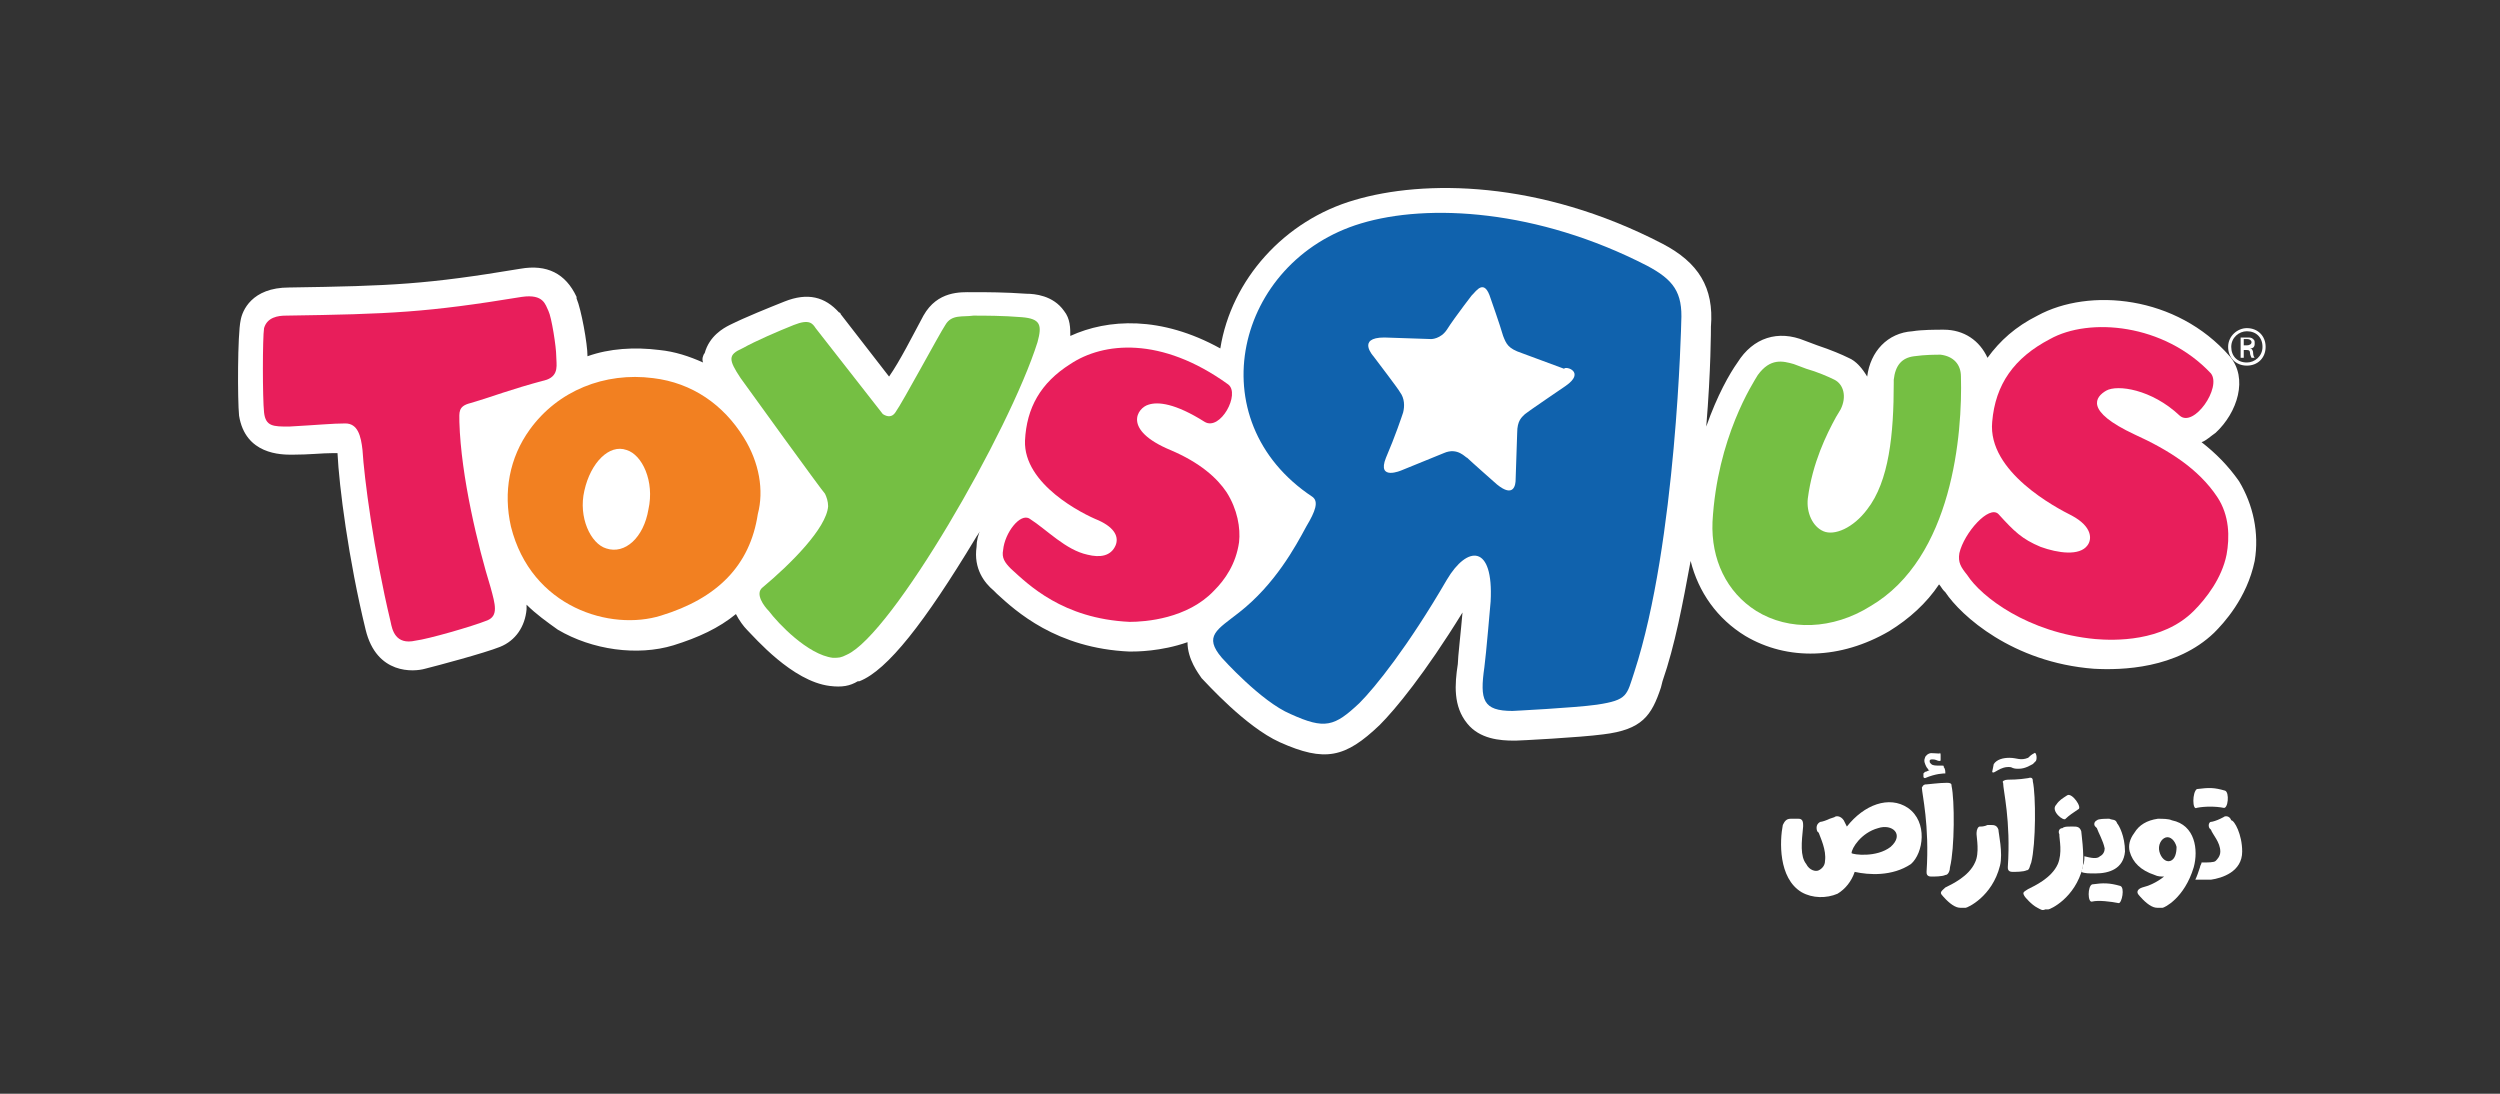 <svg enable-background="new 0 0 160 70" viewBox="0 0 160 70" xmlns="http://www.w3.org/2000/svg"><rect x="0" y="0" width="160" height="70" fill="#333333" stroke="none"/><path d="m143.3 30.8c-.7-1-1.5-1.8-2.4-2.5.3-.1.6-.4.9-.6 1.4-1.3 2.1-3.5.9-4.9-3.4-3.9-9-4.4-12.3-2.6-1.4.7-2.4 1.6-3.2 2.7-.5-1.1-1.5-1.8-2.8-1.8-.5 0-1.4 0-2 .1-1.6.1-2.7 1.3-2.9 2.9-.3-.5-.7-1-1.2-1.2-.4-.2-1.1-.5-2-.8 0 0-.8-.3-.8-.3-1.7-.7-3.3-.2-4.3 1.4-.5.7-1.3 2.1-2 4.1.3-3.6.3-6.2.3-6.5v.1c.2-2.5-.8-4.1-3.1-5.3-7.9-4.1-15.3-4.1-19.7-2.8-4.5 1.3-7.9 5.1-8.6 9.5-3.8-2.1-7.2-1.9-9.6-.8 0-.5 0-1.1-.4-1.6-.7-1-1.9-1.1-2.4-1.1-1.4-.1-2.6-.1-3.2-.1-.1 0-.2 0-.3 0-.7 0-2.2-.1-3.1 1.5-.7 1.3-1.5 2.9-2.2 3.9l-3.1-4s0-.1-.1-.1c-.9-1-2-1.3-3.5-.7-1 .4-2.5 1-3.5 1.5-.4.2-1.3.7-1.6 1.8-.1.1-.2.4-.1.6-.9-.4-1.8-.7-2.8-.8-1.6-.2-3.2-.1-4.6.4 0-.8-.4-3-.7-3.7v-.1c-.7-1.5-1.9-2.1-3.6-1.8-6 1-8.2 1.1-14.8 1.2-2.4 0-3 1.5-3.1 2.1-.2.9-.2 5.1-.1 6.1.4 2.5 2.7 2.5 3.4 2.5 1.1 0 1.9-.1 2.6-.1h.3c.1 2.1.7 6.8 1.8 11.3.7 2.9 3.1 2.7 3.8 2.5.8-.2 3.8-1 4.8-1.4s1.6-1.3 1.7-2.4c0-.1 0-.2 0-.3.6.6 1.3 1.1 2 1.6 2.2 1.3 5.1 1.7 7.4 1 1.6-.5 2.9-1.1 4-2 .2.4.5.8.7 1 .5.5 2.9 3.3 5.3 3.6.8.1 1.3 0 1.8-.3h.1c1.8-.7 4.2-3.8 7.4-9.1.1-.2.3-.4.4-.7-.2.4-.3.8-.3 1.2-.2 1.4.5 2.3 1.1 2.8 0 0 .2.2.2.2 1.2 1.1 3.8 3.5 8.5 3.7.4 0 2 0 3.7-.6 0 1.1.7 2 .9 2.3.3.3 2.8 3.1 5 4.1 2.9 1.3 4.2 1 6.4-1.1 1-1 2.9-3.3 5.3-7.2-.1 1.2-.3 2.9-.3 3.3-.2 1.3-.3 2.7.6 3.8.8 1 2.1 1.1 3 1.1h.1c.2 0 4.1-.2 5.6-.4 2.5-.3 3.1-1.2 3.7-3l.1-.4c.8-2.3 1.3-5 1.8-7.7.5 2 1.7 3.7 3.5 4.8 2.7 1.6 6.1 1.5 9.2-.3 1.3-.8 2.4-1.8 3.2-3 .1.1.2.3.3.4l.1.1c1 1.5 4.3 4.5 9.5 4.9 1.8.1 5.3 0 7.7-2.3.6-.6 2.1-2.2 2.6-4.6.3-1.8-.1-3.6-1-5.1z" fill="#fff"/><path d="m105.4 17c-7-3.6-14-4-18.3-2.7-8 2.4-10.5 12.6-3.1 17.5.4.3.2.9-.4 1.9-.7 1.3-2 3.7-4.3 5.5-1.4 1.1-2.3 1.5-1.1 2.9 0 0 2.5 2.8 4.4 3.6 2.2 1 2.8.8 4.4-.7 1-1 3.1-3.6 5.6-7.9 1.3-2.2 3-2.3 2.8 1.4 0 0-.3 3.5-.4 4.2-.3 2.1-.1 2.8 1.8 2.8 0 0 4-.2 5.4-.4 2-.3 1.9-.6 2.4-2.1 2.7-8.3 3-22.4 3-22.4.1-1.9-.5-2.7-2.2-3.6m-5.2 7.7s-2.5 1.7-2.6 1.8c-.2.2-.5.4-.5 1.2 0 .3-.1 2.7-.1 3s-.1 1.2-1.2.3c0 0-1.7-1.5-1.9-1.7-.1 0-.6-.7-1.5-.3l-2.7 1.1s-1.6.7-1-.8c.6-1.4 1-2.6 1.1-2.9.1-.4.1-.9-.2-1.3-.1-.2-1.4-1.9-1.7-2.3 0 0-1.1-1.2.7-1.2 0 0 3 .1 3 .1s.6 0 1-.6c.5-.8 1.9-2.6 1.6-2.2.3-.3.8-1.1 1.2.2 0 0 .6 1.7.8 2.4.2.5.3.8 1.2 1.1l2.7 1c.1-.2 1.4.2.1 1.1" fill="#1062ad"/><path d="m47.6 28c-1.3-2.1-3.3-3.5-5.8-3.8-3.1-.4-6.1.8-7.9 3.3-1.3 1.8-1.7 4-1.2 6.2 1.3 5.2 6.4 6.7 9.6 5.7 3.6-1.1 5.7-3.2 6.2-6.5.4-1.5.1-3.3-.9-4.9m-8.8 7.1c-1-.3-1.8-2-1.4-3.7.4-1.8 1.6-3 2.7-2.6 1 .3 1.8 2 1.4 3.8-.3 1.8-1.5 2.9-2.7 2.5" fill="#f28021"/><path d="m112.5 24c-.3.5-2.6 4-2.9 9.4-.1 2.4.9 4.5 2.8 5.7 2.1 1.3 4.9 1.2 7.3-.3 5.3-3.1 5.9-11.1 5.8-14.7 0-.8-.5-1.3-1.3-1.4-.3 0-1 0-1.7.1-.8.1-1.2.6-1.3 1.5v.2c0 3.3-.3 6.3-1.7 8.1-.9 1.2-2.1 1.7-2.8 1.4s-1.1-1.2-1-2.1c.3-2.3 1.2-4.1 1.8-5.2l.3-.5c.4-.8.2-1.6-.4-1.9-.4-.2-1.1-.5-1.8-.7l-.8-.3c-.7-.2-1.5-.4-2.3.7z" fill="#75bf43"/><path d="m131.2 21.7c-2.3 1.2-3.5 2.9-3.7 5.3-.3 3.2 4.1 5.5 5.1 6 1.3.7 1.3 1.5 1 1.9-.5.7-1.9.5-3 .1-1.2-.5-1.7-1-2.7-2.1-.6-.6-2.2 1.2-2.5 2.5-.1.6.1.9.5 1.4.9 1.4 3.9 3.7 8.2 4.1 1.2.1 4.3.2 6.3-1.8.8-.8 1.8-2.1 2.1-3.6.2-1.1.2-2.5-.6-3.7-1.2-1.8-3.1-3-5.3-4-3.2-1.5-2.5-2.4-1.8-2.8s2.9-.1 4.7 1.6c.9.8 2.7-1.8 2-2.7-3-3.2-7.8-3.6-10.3-2.2z" fill="#e81e5b"/><path d="m66.4 21.9c-1.8 5.7-9.3 18.7-12.2 20-.4.2-.5.2-.9.2-1.6-.2-3.5-2.2-4.1-3-.3-.3-.9-1.1-.4-1.5 1.8-1.5 4.1-3.8 4.2-5.2 0-.3-.1-.6-.2-.8-.2-.2-4.9-6.7-5.4-7.4-.8-1.2-.8-1.5.1-1.9.9-.5 2.3-1.1 3.3-1.5s1.2-.1 1.4.2l4.3 5.5c.3.2.6.2.8-.1.5-.7 2.8-5 3.2-5.6.4-.7 1.1-.5 1.8-.6.7 0 1.9 0 3.1.1s1.3.5 1 1.6z" fill="#75bf43"/><path d="m68.5 23.3c-1.9 1.2-2.8 2.8-2.9 4.9-.1 2.8 3.7 4.7 4.7 5.1 1.1.5 1.3 1.1 1.1 1.6-.3.7-1 .8-1.8.6-1.4-.3-2.6-1.6-3.7-2.3-.6-.4-1.6.9-1.7 2-.1.5.1.8.5 1.2 1.1 1 3.3 3.2 7.6 3.4 1 0 3.7-.2 5.4-2 .7-.7 1.4-1.7 1.6-3.1.1-.9-.1-2.1-.8-3.2-.6-.9-1.7-1.9-3.6-2.7-3.1-1.3-2.1-2.7-1.4-2.9.6-.2 1.7-.1 3.6 1.1 1 .6 2.3-1.8 1.5-2.4-4.3-3.1-8-2.7-10.1-1.3z" fill="#e81e5b"/><path d="m18.3 20.2c6.7-.1 9-.2 15.1-1.2 1.4-.2 1.5.5 1.7.9s.5 2.3.5 2.9c0 .5.2 1.2-.6 1.5-2.6.7-3.2 1-4.9 1.5-.8.2-.7.6-.7 1.2.1 3.5 1.2 8 2 10.6.3 1.1.5 1.8-.2 2.1-1 .4-3.8 1.2-4.6 1.3-1.3.3-1.5-.7-1.6-1.2-1.1-4.6-1.7-9.3-1.8-11-.1-.9-.3-1.7-1.1-1.7s-1.8.1-3.6.2c-1 0-1.5 0-1.6-.9s-.1-4.8 0-5.4c.2-.7.9-.8 1.4-.8z" fill="#e81e5b"/><g fill="#fff"><path d="m143.8 21c.7 0 1.2.5 1.2 1.2s-.5 1.2-1.2 1.2-1.2-.5-1.2-1.2.6-1.2 1.2-1.2zm0 .2c-.5 0-1 .4-1 1s.4 1 1 1c.5 0 1-.4 1-1s-.4-1-1-1zm-.2 1.7h-.2v-1.3h.4c.2 0 .3 0 .4.1s.1.1.1.3-.1.3-.3.3c.1 0 .2.1.2.3s.1.3.1.3h-.2s-.1-.2-.1-.3c0-.2-.1-.2-.3-.2h-.1zm0-.8h.2c.2 0 .3-.1.3-.2s-.1-.2-.3-.2c-.1 0-.1 0-.2 0z"/><path d="m138.9 55.1c.3-.1.4-.5.4-.9-.1-.4-.4-.7-.7-.6s-.5.5-.4.9.4.7.7.6zm1.5.4c-.6 2-1.9 2.6-2 2.6h-.1s0 0-.1 0c-.2 0-.3 0-.5-.1-.4-.2-.8-.7-.8-.7-.2-.2-.1-.4.2-.5.4-.1.9-.3 1.4-.7-.2 0-.4 0-.6-.1-.9-.3-1.4-.8-1.6-1.5-.1-.4 0-.8.3-1.2.3-.5.8-.8 1.5-.9.3 0 .7 0 .9.1 1.5.3 1.7 1.9 1.4 3z"/><path d="m133.9 57.7c-.3.1-.3-1 0-1.1.7-.1 1.1-.1 1.8.1.3.1.1 1.1-.1 1.1-.5-.1-1.3-.2-1.7-.1zm1.6-5c-.1-.3-.3-.2-.5-.3-.3 0-.7 0-.8.1-.2.1-.2.3-.1.4l.1.1c.1.3.4.8.5 1.3 0 .2-.1.4-.3.5-.2.2-.6.1-1 0 0 .2 0 .4-.1.6 0 .2-.1.3-.1.4.2.1.5.1.9.1.9 0 1.8-.3 1.9-1.4 0-1-.4-1.7-.5-1.8z"/><path d="m131.6 51.5c.2-.3.4-.4.7-.6s1 .8.7.9c-.3.2-.6.4-.8.6-.1.2-1-.5-.6-.9zm1.6 1.7c-.1-.3-.3-.3-.5-.3h-.2c-.2 0-.4 0-.5.1-.2 0-.3.2-.2.4v.1c0 .2.2 1.1-.1 1.8-.4.9-1.5 1.4-1.9 1.6-.3.2-.4.2-.2.5 0 0 .4.5.8.7.2.1.3.2.5.1h.1.1c.1 0 1.7-.7 2.2-2.7.1-.9-.1-2.2-.1-2.3z"/><path d="m143.5 54.5c0 1.3-1.3 1.7-2 1.8-.4 0-.7 0-1 0 .1-.2.2-.5.3-.8 0-.1.1-.2.1-.3.4 0 .8 0 .9-.1s.3-.3.3-.6c0-.6-.5-1.1-.6-1.4l-.1-.1c-.1-.2 0-.4.1-.4s.4-.1.6-.2l.2-.1c.1-.1.4-.1.5.2.2 0 .7.9.7 2zm-2.9-2.8c.5-.1 1.2-.1 1.7 0 .3.1.4-1 .1-1.1-.7-.2-1-.2-1.8-.1-.3.2-.3 1.4 0 1.2z"/><path d="m128 55.4c-.5 2-2.1 2.7-2.2 2.7h-.1s0 0-.1 0c-.2 0-.3 0-.5-.1-.4-.2-.8-.7-.8-.7-.2-.2 0-.3.2-.5.4-.2 1.5-.7 1.9-1.6.3-.6.1-1.6.1-1.8v-.1c0-.2.1-.4.2-.4s.3 0 .5-.1h.2c.2 0 .4 0 .5.3 0 .2.3 1.5.1 2.3zm.2-5.3c0 .5.5 2.4.3 5.4 0 .1 0 .3.3.3.2 0 .7 0 .9-.1.2 0 .2-.3.3-.5.3-1.2.3-4.3.1-5.2 0-.1 0-.3-.3-.2-.6.1-1.2.1-1.3.1-.2 0-.4.1-.3.2zm1-.9c.4 0 .7-.2.9-.3.1-.1.1-.1.2-.2.1-.2 0-.6-.1-.5-.2.1-.3.2-.4.3-.5.2-.7 0-1.2 0-.4 0-.8.1-1 .4 0 0-.1.5-.1.5.1.2.5-.4 1.2-.3.2.1.3.1.5.1z"/><path d="m123.3 50.2c.1 0 .8-.1 1.3-.1.3 0 .3.1.3.2.2.9.2 4-.1 5.2 0 .2-.1.5-.3.5-.2.1-.7.1-.9.1-.3 0-.3-.2-.3-.3.2-3-.3-5-.3-5.4.1-.2.2-.2.3-.2zm.3-2c-.2 0-.4.2-.4.3-.1.2 0 .4.1.6.1.1.1.2.2.2-.1 0-.2.1-.3.1 0 0-.1.1-.1.1v.2c0 .1.1.1.1.1.7-.3 1.2-.3 1.3-.3 0 0 0 0 0-.1 0 0 0-.2-.1-.3 0-.1 0-.1-.1-.1 0 0 0 0-.1 0-.3 0-.5 0-.6-.1s-.1-.1-.1-.2.1-.1.2-.1c.2 0 .3.1.4.1.1 0 .1 0 .1-.1 0 0 0-.1 0-.2v-.1s0-.1-.1-.2c.2.2-.1.1-.5.1z"/><path clip-rule="evenodd" d="m122.1 51.7c-1.2-.8-2.8-.2-3.9 1.2-.1-.2-.2-.4-.2-.4-.2-.3-.5-.3-.6-.2l-.3.1c-.2.1-.5.2-.6.2-.2.1-.3.3-.2.6l.1.1c.1.3.5 1.1.4 1.8 0 .3-.2.5-.4.6s-.6 0-.8-.4c-.4-.5-.3-1.4-.2-2.4v-.1c0-.3-.1-.4-.3-.4s-.4 0-.5 0c-.3 0-.4.2-.5.4-.2 1-.3 3.4 1.2 4.3.7.4 1.6.4 2.3.1.5-.3.9-.8 1.1-1.4.9.2 2.4.3 3.6-.5.8-.7 1.1-2.7-.2-3.6zm-1.1 2.5c-.9.7-2.4.5-2.5.4 0-.3.6-1.3 1.7-1.6.9-.3 1.7.4.8 1.2z" fill-rule="evenodd"/></g></svg>